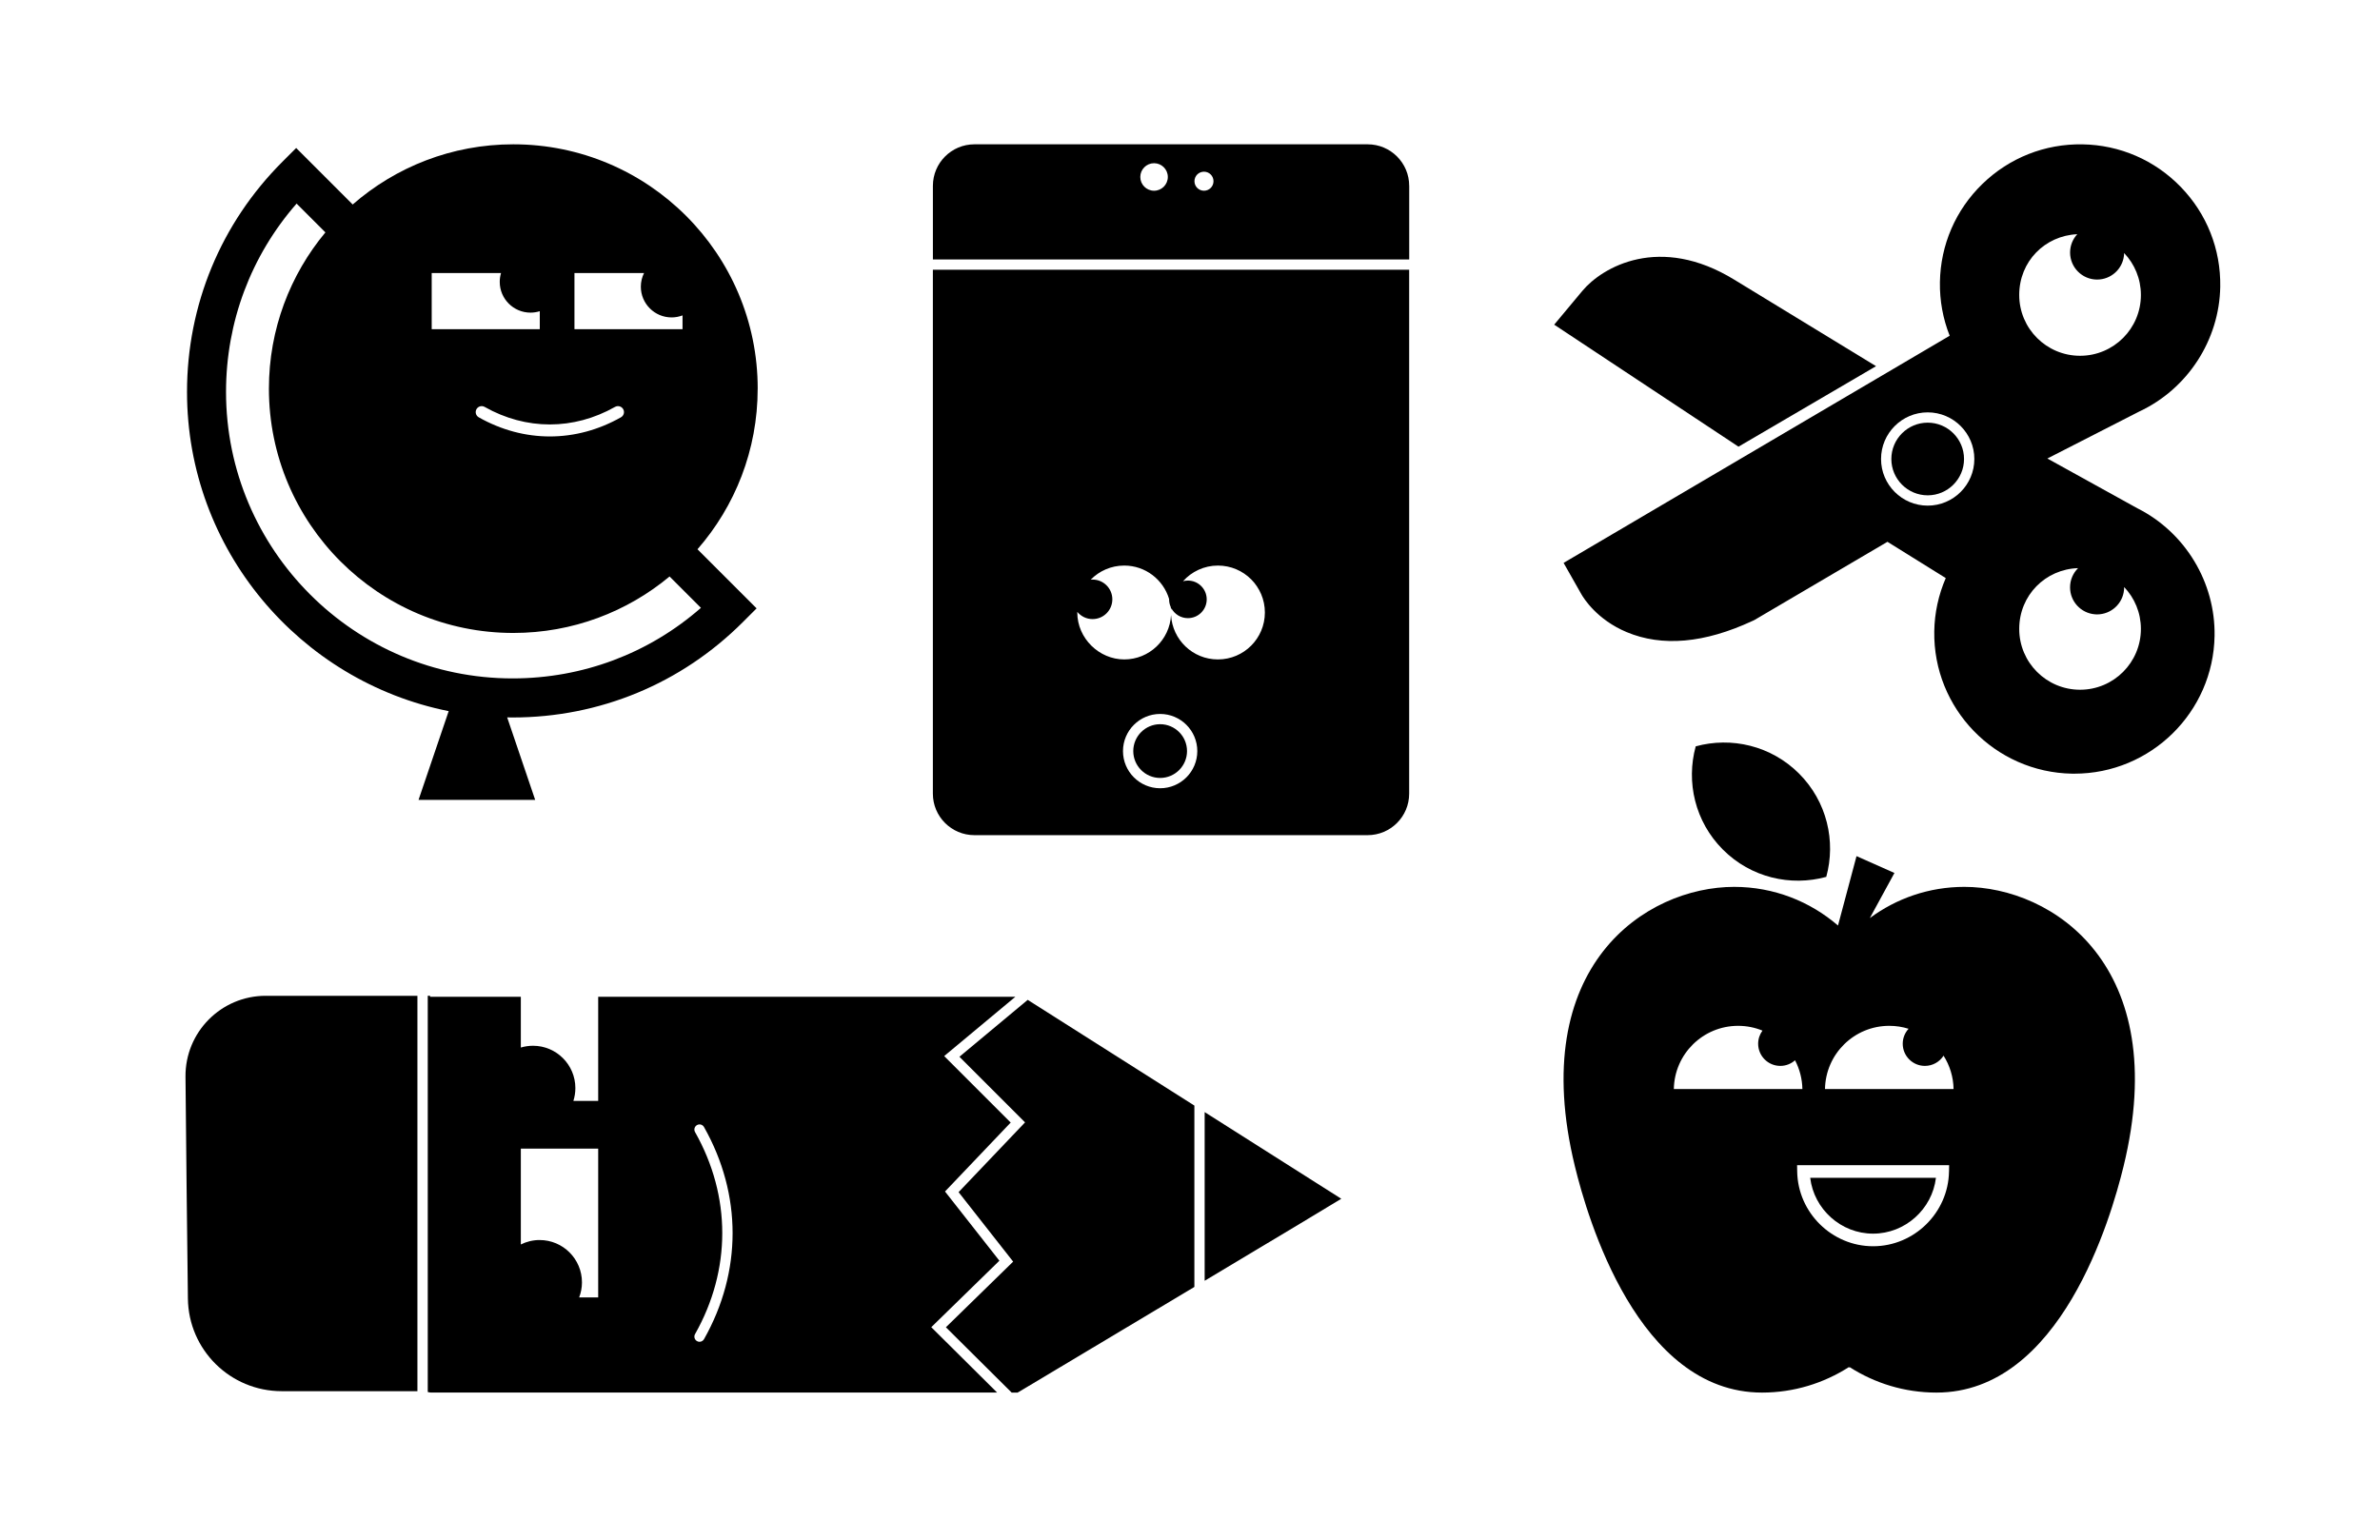 <?xml version="1.0" encoding="UTF-8"?>
<svg id="Massnahmen" xmlns="http://www.w3.org/2000/svg" viewBox="0 0 880.16 569.51">
  <g>
    <path d="M675.38,324.35c3.62-13.17.28-27.86-10.07-38.21-10.35-10.35-25.04-13.69-38.21-10.07-3.62,13.17-.28,27.86,10.07,38.21,10.35,10.35,25.03,13.69,38.21,10.07Z"/>
    <path d="M726.43,328.05c-13.1,0-25.17,4.31-34.94,11.55l9.1-16.69-14.02-6.23-6.85,25.67c-10.31-8.9-23.71-14.3-38.4-14.3-32.52,0-77.04,29.02-58.89,103.41,4.6,18.87,23.25,83.65,69.19,83.65,11.82,0,22.81-3.48,32.08-9.4.04.02.07.04.11.07v.07s.04-.02.06-.03c.02.01.04.02.06.03v-.07s.08-.04.11-.07c9.27,5.92,20.26,9.4,32.08,9.4,45.95,0,64.59-64.77,69.19-83.65,18.15-74.39-26.36-103.41-58.89-103.41ZM619.01,402.83c.22-12.95,10.77-23.38,23.77-23.38,3.19,0,6.23.63,9.01,1.77-1,1.36-1.6,3.04-1.6,4.85,0,4.53,3.67,8.2,8.2,8.2,2.09,0,4-.79,5.44-2.08,1.67,3.19,2.65,6.8,2.72,10.63h-47.54ZM720.77,433.37c-.26,15.22-12.86,27.61-28.07,27.61s-27.81-12.39-28.07-27.61l-.04-2.37h56.23l-.04,2.37ZM674.91,402.83c.22-12.95,10.77-23.38,23.77-23.38,2.49,0,4.88.38,7.14,1.09-1.34,1.46-2.16,3.4-2.16,5.53,0,4.53,3.67,8.2,8.2,8.2,2.9,0,5.44-1.51,6.9-3.78,2.27,3.58,3.62,7.8,3.7,12.34h-47.54Z"/>
    <path d="M692.69,456.32c11.89,0,21.86-9.07,23.25-20.65h-46.5c1.39,11.59,11.36,20.65,23.25,20.65Z"/>
  </g>
  <path d="M280.21,143.76c0-49.91-40.46-90.38-90.38-90.38-22.74,0-43.51,8.4-59.4,22.26l-20.9-20.9-5.1,5.1c-22.74,22.74-35.27,52.98-35.27,85.14,0,58.3,41.66,107.06,96.77,118.07l-11.15,32.83h43.14s-10.36-30.52-10.36-30.52c.67.01,1.33.03,2,.03,32.16,0,62.4-12.52,85.14-35.26l5.1-5.1-21.86-21.86c13.86-15.88,22.26-36.66,22.26-59.4ZM238.18,100.99c-.75,1.52-1.19,3.23-1.19,5.04,0,6.28,5.09,11.38,11.38,11.38,1.42,0,2.78-.27,4.04-.75v5.11h-39.97v-20.78s25.74,0,25.74,0ZM227.46,150.51c1.06-.6,2.41-.22,3.01.84.6,1.06.23,2.41-.84,3.01-8.35,4.72-17.32,7.08-26.29,7.08s-17.93-2.36-26.29-7.08c-1.06-.6-1.44-1.95-.84-3.01.6-1.06,1.95-1.44,3.01-.84,15.32,8.66,32.9,8.66,48.23,0ZM159.65,100.99h25.64c-.31,1.04-.48,2.13-.48,3.27,0,6.28,5.09,11.38,11.38,11.38,1.2,0,2.35-.19,3.43-.53v6.66h-39.97v-20.78ZM259.22,224.84c-19.3,16.89-43.77,26.1-69.66,26.1-58.43,0-105.97-47.54-105.97-105.97,0-25.89,9.22-50.35,26.1-69.66l10.65,10.65c-13.04,15.67-20.89,35.81-20.89,57.79,0,49.91,40.46,90.38,90.38,90.38,21.98,0,42.12-7.85,57.79-20.89l11.6,11.6Z"/>
  <g>
    <path d="M521.14,68.74c0-8.48-6.88-15.36-15.36-15.36h-145.42c-8.48,0-15.36,6.88-15.36,15.36v27.23h176.15v-27.23ZM426.79,70.55c-2.81,0-5.09-2.28-5.09-5.09s2.28-5.09,5.09-5.09,5.09,2.28,5.09,5.09-2.28,5.09-5.09,5.09ZM445.25,70.55c-1.94,0-3.52-1.57-3.52-3.52s1.57-3.52,3.52-3.52,3.52,1.57,3.52,3.52-1.57,3.52-3.52,3.52Z"/>
    <path d="M429.04,267.88c-5.48,0-9.94,4.46-9.94,9.94s4.46,9.94,9.94,9.94,9.94-4.46,9.94-9.94-4.46-9.94-9.94-9.94Z"/>
    <path d="M521.14,99.77h-176.15v193.79c0,8.48,6.88,15.36,15.36,15.36h145.42c8.48,0,15.36-6.88,15.36-15.36V99.77ZM429.04,291.57c-7.58,0-13.74-6.16-13.74-13.74s6.16-13.74,13.74-13.74,13.74,6.16,13.74,13.74-6.16,13.74-13.74,13.74ZM450.38,243.92c-9.26,0-16.81-7.26-17.31-16.4-.5,9.14-8.05,16.4-17.31,16.4s-17.36-7.77-17.36-17.36c0-.07.01-.14.01-.22,1.34,1.63,3.37,2.66,5.64,2.66,4.04,0,7.31-3.27,7.31-7.31s-3.27-7.31-7.31-7.31c-.23,0-.46.01-.69.04,3.15-3.22,7.54-5.22,12.4-5.22,7.84,0,14.44,5.21,16.59,12.35,0,.05,0,.1,0,.15,0,1.03.23,2,.63,2.88.04.34.09.68.11,1.02.01-.22.05-.44.07-.66,1.17,2.21,3.48,3.71,6.15,3.71,3.84,0,6.95-3.11,6.95-6.95s-3.11-6.95-6.95-6.95c-.63,0-1.24.09-1.82.25,3.17-3.55,7.78-5.8,12.92-5.8,9.59,0,17.36,7.77,17.36,17.36s-7.77,17.36-17.36,17.36Z"/>
  </g>
  <g>
    <path d="M496.03,443.42l-50.53-32.06v62.39c26.4-15.8,50.34-30.15,50.53-30.34Z"/>
    <path d="M380.07,369.84l-25.26,21.05,24.27,24.27-24.58,25.81,20.18,25.7-24.87,24.28,24.32,24.16h2.26l.23-.23v.07s33.55-20.05,65.08-38.92v-67.08l-61.64-39.11Z"/>
    <path d="M98.28,368.34c-16.49,0-29.82,13.43-29.68,29.92.2,24.17.59,56.83.89,82.08.23,19,15.7,34.25,34.7,34.25h50.18v-146.25h-56.09Z"/>
    <path d="M349.17,390.64l26.32-21.93h-154.27v38.5h-9.17c.47-1.49.73-3.08.73-4.72,0-8.65-7.01-15.67-15.67-15.67-1.57,0-3.08.24-4.5.66v-18.78h-33.56v-.36s-.86,0-.86,0v146.55c.34.11.73.19,1.19.21h209.37s-24.35-24.18-24.35-24.18l25.19-24.59-20.11-25.6,24.29-25.5-24.59-24.59ZM221.22,479.91h-7.04c.66-1.73,1.04-3.6,1.04-5.56,0-8.65-7.01-15.67-15.67-15.67-2.5,0-4.85.6-6.94,1.64v-35.45h28.61v55.05ZM260.35,495.35c-.35.62-.99.97-1.66.97-.32,0-.64-.08-.93-.25-.91-.52-1.24-1.68-.72-2.59,13.42-23.75,13.42-50.99,0-74.73-.52-.91-.19-2.07.72-2.59.91-.52,2.07-.2,2.59.72,14.1,24.94,14.1,53.54,0,78.48Z"/>
  </g>
  <g>
    <path d="M790.61,188.11l-33.46-18.51,34.04-17.41c17.84-8.35,29.56-26.42,29.89-46.13.23-13.85-4.95-26.95-14.59-36.9s-22.56-15.55-36.41-15.77c-13.85-.21-26.95,4.96-36.9,14.59-9.95,9.63-15.55,22.56-15.77,36.4-.11,6.83,1.13,13.55,3.61,19.81l-142.78,84.02,6.57,11.58c.87,1.53,5.76,9.41,16.72,14.01,13.15,5.53,28.82,4.14,46.58-4.13l.63-.29,49.27-28.97,21.56,13.42c-2.67,6.18-4.14,12.85-4.25,19.68-.46,28.58,22.42,52.2,51,52.67.28,0,.56,0,.84,0,28.2,0,51.37-22.71,51.82-51,.32-19.72-10.81-38.16-28.37-47.08ZM712.89,187.03c-9.51,0-17.25-7.74-17.25-17.25s7.74-17.25,17.25-17.25,17.25,7.74,17.25,17.25-7.74,17.25-17.25,17.25ZM768.21,86.63c-1.65,1.78-2.66,4.16-2.66,6.78,0,5.52,4.48,10,10,10,.33,0,.65-.02.97-.05,5-.48,8.92-4.65,9.02-9.76,3.84,4.04,6.2,9.49,6.2,15.5,0,12.43-10.07,22.5-22.5,22.5s-22.5-10.07-22.5-22.5,9.52-21.93,21.46-22.47ZM769.24,255.13c-12.43,0-22.5-10.07-22.5-22.5s9.68-22.1,21.77-22.48c-1.83,1.81-2.97,4.33-2.97,7.11,0,5.21,3.99,9.49,9.08,9.96.3.03.61.05.92.05s.62-.02.92-.05c5.09-.47,9.08-4.74,9.08-9.96,0-.04,0-.08,0-.12,3.84,4.03,6.2,9.49,6.2,15.49,0,12.43-10.07,22.5-22.5,22.5Z"/>
    <path d="M693.78,135.44l-52.34-31.94c-27.62-16.99-48.88-4.76-56.27,4.11l-10.41,12.48,68.16,45.13,50.86-29.77Z"/>
    <path d="M712.89,156.34c-7.41,0-13.44,6.03-13.44,13.44s6.03,13.44,13.44,13.44,13.44-6.03,13.44-13.44-6.03-13.44-13.44-13.44Z"/>
  </g>
</svg>